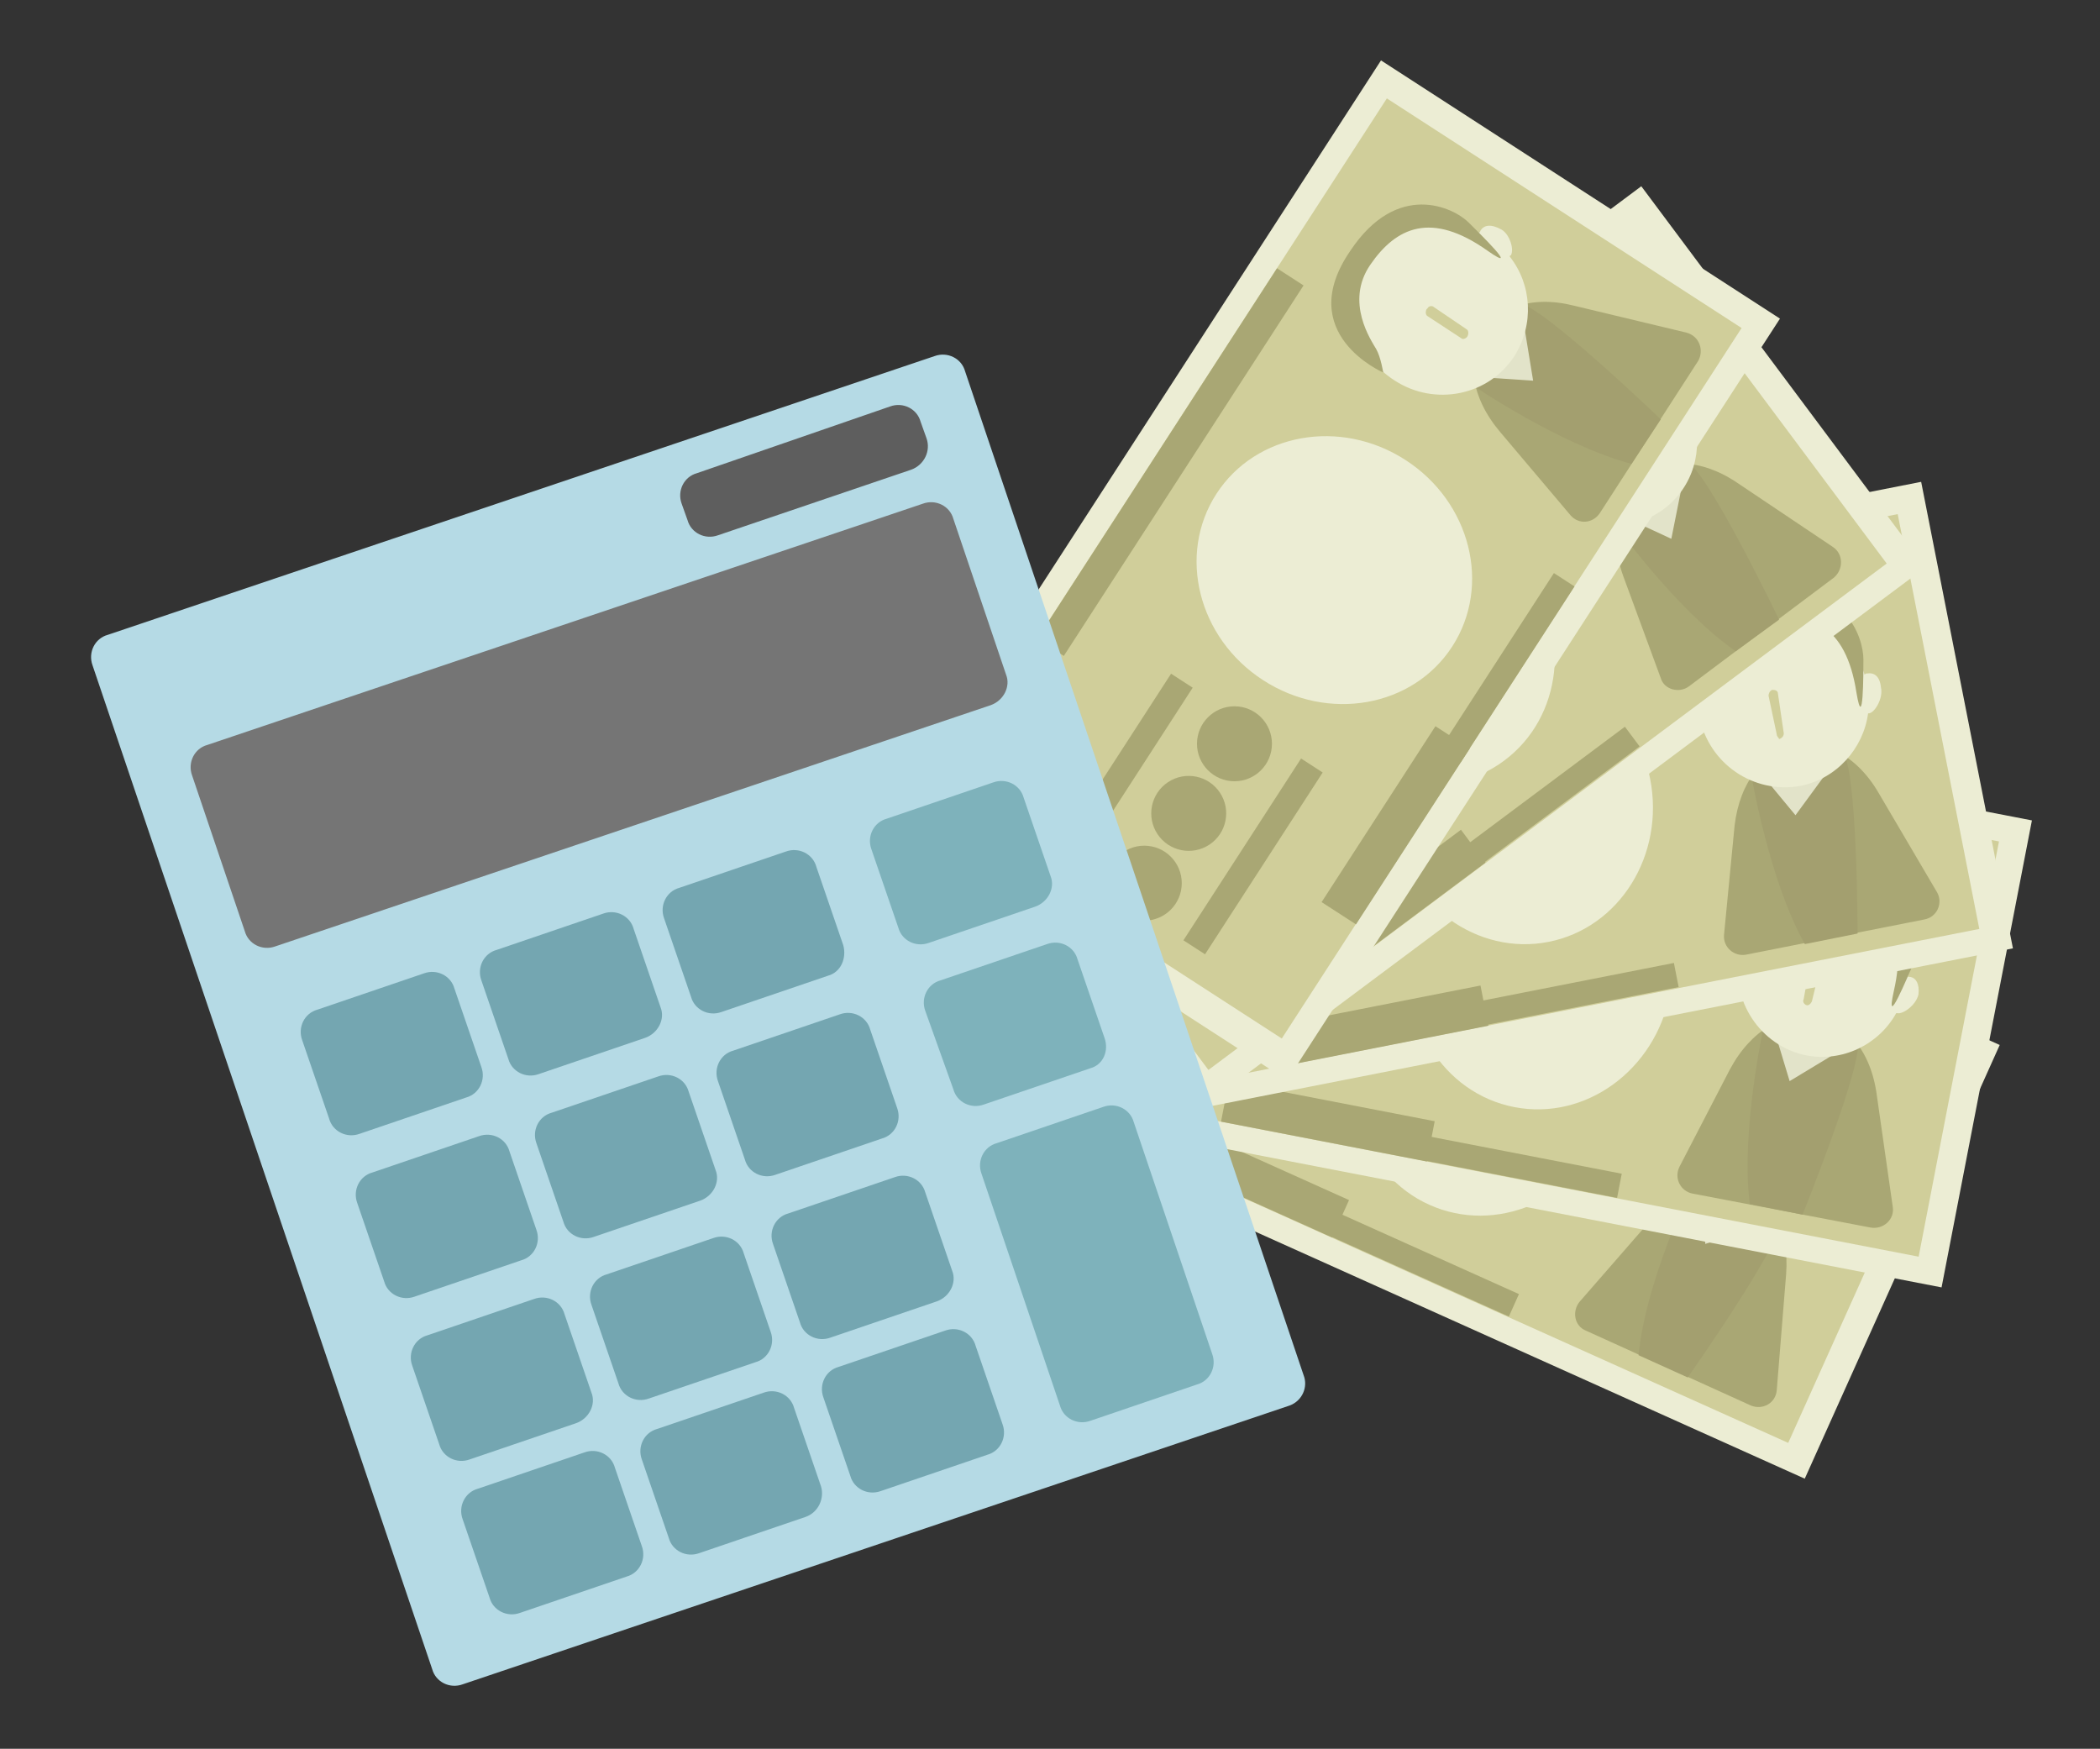 <?xml version="1.0" encoding="utf-8"?>
<!-- Generator: Adobe Illustrator 24.3.0, SVG Export Plug-In . SVG Version: 6.00 Build 0)  -->
<svg version="1.1" id="レイヤー_1" xmlns="http://www.w3.org/2000/svg" xmlns:xlink="http://www.w3.org/1999/xlink" x="0px"
	 y="0px" viewBox="0 0 179.3 149.3" style="enable-background:new 0 0 179.3 149.3;" xml:space="preserve">
<rect x="0" y="0" width="179.3" height="149.3" fill="#333333" stroke="none"/>
<style type="text/css">
	.st0{fill:#ECEDD4;}
	.st1{fill:#D0CE9A;}
	.st2{fill:#A9A774;}
	.st3{fill:#A39F6F;}
	.st4{fill:#E2E3C9;}
	.st5{fill:#B5DAE5;}
	.st6{fill:#757575;}
	.st7{fill:#74A6B1;}
	.st8{fill:#7EB2BB;}
	.st9{fill:#5E5E5E;}
</style>
<g>
	<g>
		<g>
			<g>
				<g>
					<g>
						<g>
							<g>
								<g>
									
										<rect x="106.8" y="53.2" transform="matrix(0.41 -0.912 0.912 0.41 -8.895 170.057)" class="st0" width="40.6" height="77.5"/>
								</g>
							</g>
						</g>
					</g>
					<g>
						<g>
							<g>
								<g>
									
										<rect x="109.1" y="55.8" transform="matrix(0.41 -0.912 0.912 0.41 -8.879 170.165)" class="st1" width="36.1" height="72.3"/>
								</g>
							</g>
						</g>
					</g>
					<g>
						<g>
							
								<ellipse transform="matrix(0.41 -0.912 0.912 0.41 -8.922 170.061)" class="st0" cx="127" cy="91.9" rx="12" ry="11.2"/>
						</g>
					</g>
					<g>
						<path class="st2" d="M152.5,108.8l-0.8,9.9c-0.1,1.1-1.2,1.7-2.2,1.3l-14.1-6.4c-1-0.4-1.2-1.7-0.5-2.5l6.1-7
							C146,98.2,153.1,101.1,152.5,108.8z"/>
					</g>
					<path class="st3" d="M144.5,101.1c0,0-4,8.3-4.6,14.6l4.2,1.9c0,0,8.1-11.5,8-13.5C151.8,102.1,144.5,101.1,144.5,101.1z"/>
					<g>
						<polygon class="st4" points="145.2,101.7 145.6,106.2 150.8,104.5 						"/>
					</g>
					<g>
						<path class="st0" d="M157.6,99.9c-0.1,0-0.1,0-0.2-0.1c1.2-3.6-0.4-7.5-3.9-9.1c-3.7-1.6-8,0-9.7,3.8
							c-1.7,3.7-0.1,8.1,3.6,9.7c2.9,1.3,6.2,0.5,8.3-1.7c0,0,0.1,0,0.1,0.1c0.5,0.2,1.7-0.4,2.1-1.2
							C158.3,100.6,158.1,100.1,157.6,99.9z"/>
					</g>
					<g>
						<path class="st2" d="M144.3,93.4c0,0,1.3-0.4,1.9-0.9c0.6-0.5,3.5-3.3,7-1.6c3.5,1.7,5.3,4.4,2.7,9.7c-1.6,3.3,1.5-1,2.2-1.9
							c1.1-1.5,2.7-6.5-3.9-9.6C146.5,85.4,144.3,93.4,144.3,93.4z"/>
					</g>
					<g>
						<g>
							<path class="st1" d="M148.3,99.6l1.4-3.1c0.1-0.2,0.3-0.3,0.6-0.2l0.1,0.1c0.2,0.1,0.3,0.3,0.2,0.5L149,100
								c-0.1,0.2-0.4,0.3-0.6,0.2l0,0C148.3,100,148.2,99.8,148.3,99.6z"/>
						</g>
					</g>
					<g>
						<g>
							
								<rect x="100.6" y="62.6" transform="matrix(0.41 -0.912 0.912 0.41 3.019 130.893)" class="st2" width="4.3" height="1.1"/>
						</g>
					</g>
					<g>
						<g>
							<path class="st2" d="M105.8,64.5c-0.5,1.1-1.4,1.7-2,1.5c-0.6-0.3-0.7-1.4-0.2-2.4c0.5-1.1,1.4-1.7,2-1.5
								C106.2,62.3,106.3,63.4,105.8,64.5z"/>
						</g>
					</g>
					<g>
						<g>
							<path class="st2" d="M108.1,65.5c-0.5,1.1-1.4,1.7-2,1.5c-0.6-0.3-0.7-1.4-0.2-2.4c0.5-1.1,1.4-1.7,2-1.5
								C108.5,63.4,108.6,64.5,108.1,65.5z"/>
						</g>
					</g>
					<g>
						<g>
							<path class="st2" d="M110.4,66.6c-0.5,1.1-1.4,1.7-2,1.5c-0.6-0.3-0.7-1.4-0.2-2.4c0.5-1.1,1.4-1.7,2-1.5
								C110.8,64.4,110.9,65.5,110.4,66.6z"/>
						</g>
					</g>
					<g>
						<g>
							<path class="st2" d="M112.7,67.6c-0.5,1.1-1.4,1.7-2,1.5c-0.6-0.3-0.7-1.4-0.2-2.4c0.5-1.1,1.4-1.7,2-1.5
								C113.1,65.4,113.2,66.5,112.7,67.6z"/>
						</g>
					</g>
					<g>
						<g>
							
								<ellipse transform="matrix(1 -4.968903e-03 4.968903e-03 1 -0.396 0.489)" class="st2" cx="98.2" cy="79.9" rx="3.2" ry="3.2"/>
						</g>
					</g>
					<g>
						<g>
							
								<ellipse transform="matrix(0.917 -0.399 0.399 0.917 -24.315 48.531)" class="st2" cx="104.6" cy="82.8" rx="3.2" ry="3.2"/>
						</g>
					</g>
					<g>
						<g>
							
								<ellipse transform="matrix(0.969 -0.246 0.246 0.969 -17.656 29.945)" class="st2" cx="111.1" cy="85.7" rx="3.2" ry="3.2"/>
						</g>
					</g>
					<g>
						<g>
							
								<rect x="106.2" y="67.5" transform="matrix(0.41 -0.912 0.912 0.41 -6.675 143.095)" class="st2" width="2.2" height="18.5"/>
						</g>
					</g>
					<g>
						<g>
							
								<rect x="100.8" y="79.6" transform="matrix(0.41 -0.912 0.912 0.41 -20.922 145.265)" class="st2" width="2.2" height="18.5"/>
						</g>
					</g>
					<g>
						<g>
							
								<rect x="104.6" y="91.5" transform="matrix(0.41 -0.912 0.912 0.41 -28.912 156.19)" class="st2" width="3.5" height="17.9"/>
						</g>
					</g>
					<g>
						<g>
							
								<rect x="132.7" y="57.9" transform="matrix(0.41 -0.912 0.912 0.41 9.028 167.465)" class="st2" width="2.7" height="37.7"/>
						</g>
					</g>
					<g>
						<g>
							
								<rect x="120.1" y="98.9" transform="matrix(0.41 -0.912 0.912 0.41 -26.934 174.042)" class="st2" width="2.1" height="17.9"/>
						</g>
					</g>
				</g>
				<g>
					<g>
						<g>
							<g>
								<g>
									
										<rect x="111.3" y="43.9" transform="matrix(0.19 -0.982 0.982 0.19 25.411 196.142)" class="st0" width="40.6" height="77.5"/>
								</g>
							</g>
						</g>
					</g>
					<g>
						<g>
							
								<rect x="113.6" y="46.6" transform="matrix(0.19 -0.982 0.982 0.19 25.472 196.253)" class="st1" width="36.1" height="72.3"/>
						</g>
					</g>
					<g>
						<g>
							
								<ellipse transform="matrix(0.19 -0.982 0.982 0.19 25.382 196.156)" class="st0" cx="131.5" cy="82.7" rx="12" ry="11.2"/>
						</g>
					</g>
					<g>
						<path class="st2" d="M160.2,93.2l1.4,9.8c0.2,1.1-0.8,2-1.9,1.8l-15.2-2.9c-1-0.2-1.6-1.3-1.1-2.3l4.3-8.3
							C151.4,84.4,159,85.6,160.2,93.2z"/>
					</g>
					<path class="st3" d="M150.6,87.6c0,0-2,9-1.2,15.2l4.5,0.9c0,0,5.3-13.1,4.7-14.9C158,86.9,150.6,87.6,150.6,87.6z"/>
					<g>
						<polygon class="st4" points="151.5,88 152.8,92.3 157.6,89.4 						"/>
					</g>
					<g>
						<path class="st0" d="M163.1,83.4c-0.1,0-0.1,0-0.2,0c0.4-3.7-2.1-7.2-5.8-7.9c-3.9-0.8-7.8,1.9-8.6,5.9
							c-0.8,4,1.8,7.9,5.7,8.7c3.1,0.6,6.2-0.9,7.7-3.6c0,0,0.1,0,0.1,0c0.5,0.1,1.6-0.7,1.8-1.6C163.9,84,163.6,83.5,163.1,83.4z"
							/>
					</g>
					<g>
						<path class="st2" d="M148.7,80.2c0,0,1.1-0.7,1.6-1.3c0.5-0.7,2.7-4,6.5-3.1c3.8,0.9,6.2,3.1,4.9,8.8
							c-0.8,3.6,1.2-1.3,1.7-2.4c0.7-1.7,1.1-7-6-8.5C149,71.8,148.7,80.2,148.7,80.2z"/>
					</g>
					<g>
						<g>
							<path class="st1" d="M154,85.3l0.6-3.3c0-0.2,0.3-0.4,0.5-0.3l0.1,0c0.2,0.1,0.3,0.3,0.3,0.5l-0.8,3.3
								c-0.1,0.2-0.3,0.4-0.5,0.3l0,0C154,85.7,153.9,85.5,154,85.3z"/>
						</g>
					</g>
					<g>
						<g>
							
								<rect x="99.1" y="59.7" transform="matrix(0.19 -0.982 0.982 0.19 22.889 148.221)" class="st2" width="4.3" height="1.1"/>
						</g>
					</g>
					<g>
						<g>
							<path class="st2" d="M104.5,60.9c-0.2,1.2-0.9,2-1.6,1.9c-0.6-0.1-1-1.2-0.7-2.3c0.2-1.2,0.9-2,1.6-1.9
								C104.4,58.7,104.7,59.7,104.5,60.9z"/>
						</g>
					</g>
					<g>
						<g>
							<path class="st2" d="M107.1,61.4c-0.2,1.2-0.9,2-1.6,1.9c-0.6-0.1-1-1.2-0.7-2.3c0.2-1.2,0.9-2,1.6-1.9
								C107,59.2,107.3,60.2,107.1,61.4z"/>
						</g>
					</g>
					<g>
						<g>
							<path class="st2" d="M109.5,61.8c-0.2,1.2-0.9,2-1.6,1.9c-0.6-0.1-1-1.2-0.7-2.3c0.2-1.2,0.9-2,1.6-1.9
								C109.4,59.6,109.8,60.7,109.5,61.8z"/>
						</g>
					</g>
					<g>
						<g>
							<path class="st2" d="M112,62.3c-0.2,1.2-0.9,2-1.6,1.9c-0.6-0.1-1-1.2-0.7-2.3c0.2-1.2,0.9-2,1.6-1.9
								C111.9,60.1,112.2,61.2,112,62.3z"/>
						</g>
					</g>
					<g>
						<g>
							
								<ellipse transform="matrix(0.651 -0.759 0.759 0.651 -23.782 103.445)" class="st2" cx="100.6" cy="77.6" rx="3.2" ry="3.2"/>
						</g>
					</g>
					<g>
						<g>
							<circle class="st2" cx="107.6" cy="78.9" r="3.2"/>
						</g>
					</g>
					<g>
						<g>
							
								<ellipse transform="matrix(0.515 -0.857 0.857 0.515 -13.223 137.226)" class="st2" cx="114.6" cy="80.3" rx="3.2" ry="3.2"/>
						</g>
					</g>
					<g>
						<g>
							
								<rect x="107.7" y="63.2" transform="matrix(0.19 -0.982 0.982 0.19 17.082 165.542)" class="st2" width="2.2" height="18.5"/>
						</g>
					</g>
					<g>
						<g>
							
								<rect x="105.2" y="76.2" transform="matrix(0.19 -0.982 0.982 0.19 2.249 173.626)" class="st2" width="2.2" height="18.5"/>
						</g>
					</g>
					<g>
						<g>
							
								<rect x="111.6" y="86.8" transform="matrix(0.19 -0.982 0.982 0.19 -2.189 188.86)" class="st2" width="3.5" height="17.9"/>
						</g>
					</g>
					<g>
						<g>
							
								<rect x="133.5" y="47.5" transform="matrix(0.19 -0.982 0.982 0.19 44.127 186.122)" class="st2" width="2.7" height="37.7"/>
						</g>
					</g>
					<g>
						<g>
							
								<rect x="128.4" y="90.6" transform="matrix(0.19 -0.982 0.982 0.19 7.125 207.742)" class="st2" width="2.1" height="17.9"/>
						</g>
					</g>
				</g>
				<g>
					<g>
						<g>
							<g>
								<g>
									
										<rect x="91.2" y="48.3" transform="matrix(0.981 -0.193 0.193 0.981 -10.786 26.314)" class="st0" width="77.5" height="40.6"/>
								</g>
							</g>
						</g>
					</g>
					<g>
						<g>
							
								<rect x="93.9" y="50.6" transform="matrix(0.981 -0.193 0.193 0.981 -10.78 26.333)" class="st1" width="72.3" height="36.1"/>
						</g>
					</g>
					<g>
						<g>
							
								<ellipse transform="matrix(0.981 -0.193 0.193 0.981 -10.79 26.316)" class="st0" cx="129.9" cy="68.7" rx="11.2" ry="12"/>
						</g>
					</g>
					<g>
						<path class="st2" d="M160.4,67.7l5,8.5c0.5,0.9,0,2.1-1.1,2.3l-15.2,3c-1,0.2-2-0.6-1.9-1.7l0.9-9.3
							C149,62.8,156.5,61,160.4,67.7z"/>
					</g>
					<path class="st3" d="M149.5,66c0,0,1.5,9.1,4.6,14.6l4.5-0.9c0,0,0-14.1-1.3-15.6C156,62.6,149.5,66,149.5,66z"/>
					<g>
						<polygon class="st4" points="150.4,66.1 153.3,69.6 156.6,65.1 						"/>
					</g>
					<g>
						<path class="st0" d="M159.4,57.5c-0.1,0-0.1,0-0.2,0.1c-1.1-3.6-4.7-5.9-8.4-5.1c-3.9,0.8-6.5,4.7-5.7,8.7
							c0.8,4,4.6,6.6,8.6,5.9c3.1-0.6,5.4-3.2,5.8-6.2c0,0,0.1,0,0.1,0c0.5-0.1,1.2-1.3,1-2.2C160.5,57.7,160,57.4,159.4,57.5z"/>
					</g>
					<g>
						<path class="st2" d="M144.9,59.9c0,0,0.8-1,1-1.8c0.2-0.8,1-4.7,4.8-5.3c3.8-0.6,6.9,0.5,7.8,6.3c0.6,3.6,0.6-1.7,0.6-2.8
							c0-1.9-1.6-6.9-8.7-5.6C142,52.1,144.9,59.9,144.9,59.9z"/>
					</g>
					<g>
						<g>
							<path class="st1" d="M151.7,62.7l-0.7-3.3c0-0.2,0.1-0.4,0.3-0.5l0.1,0c0.2,0,0.4,0.1,0.4,0.3l0.5,3.4c0,0.2-0.1,0.4-0.4,0.5
								l0,0C151.9,63,151.7,62.9,151.7,62.7z"/>
						</g>
					</g>
					<g>
						<g>
							
								<rect x="92.9" y="57.1" transform="matrix(0.981 -0.193 0.193 0.981 -9.655 19.108)" class="st2" width="1.1" height="4.3"/>
						</g>
					</g>
					<g>
						<g>
							
								<ellipse transform="matrix(0.981 -0.193 0.193 0.981 -9.535 19.506)" class="st2" cx="95.6" cy="58.8" rx="1.2" ry="2.2"/>
						</g>
					</g>
					<g>
						<g>
							<path class="st2" d="M99.3,58.1c0.2,1.2-0.1,2.2-0.7,2.3c-0.6,0.1-1.3-0.7-1.6-1.9c-0.2-1.2,0.1-2.2,0.7-2.3
								C98.3,56.1,99,56.9,99.3,58.1z"/>
						</g>
					</g>
					<g>
						<g>
							
								<ellipse transform="matrix(0.981 -0.193 0.193 0.981 -9.252 20.453)" class="st2" cx="100.6" cy="57.8" rx="1.2" ry="2.2"/>
						</g>
					</g>
					<g>
						<g>
							<path class="st2" d="M104.2,57.1c0.2,1.2-0.1,2.2-0.7,2.3c-0.6,0.1-1.3-0.7-1.6-1.9c-0.2-1.2,0.1-2.2,0.7-2.3
								C103.2,55.1,104,55.9,104.2,57.1z"/>
						</g>
					</g>
					<g>
						<g>
							<circle class="st2" cx="99.4" cy="75.5" r="3.2"/>
						</g>
					</g>
					<g>
						<g>
							
								<ellipse transform="matrix(0.983 -0.182 0.182 0.983 -11.751 20.656)" class="st2" cx="106.3" cy="74.2" rx="3.2" ry="3.2"/>
						</g>
					</g>
					<g>
						<g>
							
								<ellipse transform="matrix(0.926 -0.378 0.378 0.926 -19.105 48.276)" class="st2" cx="113.4" cy="72.8" rx="3.2" ry="3.2"/>
						</g>
					</g>
					<g>
						<g>
							
								<rect x="95.8" y="66.5" transform="matrix(0.981 -0.193 0.193 0.981 -11.063 21.501)" class="st2" width="18.5" height="2.2"/>
						</g>
					</g>
					<g>
						<g>
							
								<rect x="98.4" y="79.6" transform="matrix(0.981 -0.193 0.193 0.981 -13.523 22.237)" class="st2" width="18.5" height="2.2"/>
						</g>
					</g>
					<g>
						<g>
							
								<rect x="109" y="85.9" transform="matrix(0.981 -0.193 0.193 0.981 -14.662 24.363)" class="st2" width="17.9" height="3.5"/>
						</g>
					</g>
					<g>
						<g>
							
								<rect x="108" y="50.9" transform="matrix(0.981 -0.193 0.193 0.981 -7.687 25.412)" class="st2" width="37.7" height="2.7"/>
						</g>
					</g>
					<g>
						<g>
							
								<rect x="125.4" y="84" transform="matrix(0.981 -0.193 0.193 0.981 -13.87 27.465)" class="st2" width="17.9" height="2.1"/>
						</g>
					</g>
				</g>
				<g>
					<g>
						<g>
							<g>
								<g>
									
										<rect x="82.5" y="35" transform="matrix(0.801 -0.598 0.598 0.801 -8.955 83.546)" class="st0" width="77.5" height="40.6"/>
								</g>
							</g>
						</g>
					</g>
					<g>
						<g>
							
								<rect x="85.2" y="37.2" transform="matrix(0.801 -0.598 0.598 0.801 -8.903 83.582)" class="st1" width="72.3" height="36.1"/>
						</g>
					</g>
					<g>
						<g>
							
								<ellipse transform="matrix(0.801 -0.598 0.598 0.801 -8.964 83.559)" class="st0" cx="121.3" cy="55.3" rx="11.2" ry="12"/>
						</g>
					</g>
					<g>
						<path class="st2" d="M148.3,41.2l8.2,5.5c0.9,0.6,0.9,1.9,0.1,2.6l-12.4,9.3c-0.8,0.6-2.1,0.3-2.4-0.7l-3.2-8.7
							C135.9,41.7,141.9,36.9,148.3,41.2z"/>
					</g>
					<path class="st3" d="M137.7,44.5c0,0,5.3,7.5,10.5,11.1l3.7-2.7c0,0-6.1-12.7-7.9-13.5C142.2,38.5,137.7,44.5,137.7,44.5z"/>
					<g>
						<polygon class="st4" points="138.6,44.1 142.7,46 143.8,40.5 						"/>
					</g>
					<g>
						<path class="st0" d="M143,32.4c-0.1,0-0.1,0.1-0.1,0.2c-2.5-2.8-6.8-3.3-9.8-1c-3.2,2.4-3.8,7-1.4,10.3s7,4,10.3,1.6
							c2.6-1.9,3.5-5.2,2.5-8.1c0,0,0.1,0,0.1-0.1c0.4-0.3,0.5-1.7,0-2.4C144,32.2,143.4,32.1,143,32.4z"/>
					</g>
					<g>
						<path class="st2" d="M131,40.9c0,0,0.3-1.3,0.1-2.1c-0.2-0.8-1.1-4.7,2-6.9c3.2-2.2,6.4-2.5,9.8,2.3c2.1,3-0.2-1.8-0.7-2.8
							c-0.8-1.7-4.4-5.5-10.3-1.3C125,35.1,131,40.9,131,40.9z"/>
					</g>
					<g>
						<g>
							<path class="st1" d="M138.3,40.4l-2-2.7c-0.1-0.2-0.1-0.4,0.1-0.6l0.1-0.1c0.2-0.1,0.4-0.1,0.5,0.1l1.9,2.8
								c0.1,0.2,0.1,0.5-0.1,0.6l0,0C138.6,40.6,138.4,40.6,138.3,40.4z"/>
						</g>
					</g>
					<g>
						<g>
							
								<rect x="83.7" y="60.4" transform="matrix(0.801 -0.598 0.598 0.801 -20.682 62.869)" class="st2" width="1.1" height="4.3"/>
						</g>
					</g>
					<g>
						<g>
							
								<ellipse transform="matrix(0.801 -0.598 0.598 0.801 -19.568 63.645)" class="st2" cx="86" cy="61.3" rx="1.2" ry="2.2"/>
						</g>
					</g>
					<g>
						<g>
							<path class="st2" d="M89,59c0.7,1,0.9,2,0.3,2.4c-0.5,0.4-1.5-0.1-2.2-1c-0.7-1-0.9-2-0.3-2.4C87.3,57.6,88.3,58.1,89,59z"/>
						</g>
					</g>
					<g>
						<g>
							
								<ellipse transform="matrix(0.801 -0.598 0.598 0.801 -16.925 65.486)" class="st2" cx="90.1" cy="58.2" rx="1.2" ry="2.2"/>
						</g>
					</g>
					<g>
						<g>
							<path class="st2" d="M93,56c0.7,1,0.9,2,0.3,2.4c-0.5,0.4-1.5-0.1-2.2-1c-0.7-1-0.9-2-0.3-2.4C91.3,54.6,92.3,55.1,93,56z"/>
						</g>
					</g>
					<g>
						<g>
							<circle class="st2" cx="96.7" cy="74.7" r="3.2"/>
						</g>
					</g>
					<g>
						<g>
							<circle class="st2" cx="102.4" cy="70.5" r="3.2"/>
						</g>
					</g>
					<g>
						<g>
							
								<ellipse transform="matrix(0.979 -0.202 0.202 0.979 -11.141 23.206)" class="st2" cx="108.1" cy="66.2" rx="3.2" ry="3.2"/>
						</g>
					</g>
					<g>
						<g>
							
								<rect x="89.1" y="64" transform="matrix(0.801 -0.598 0.598 0.801 -19.42 71.829)" class="st2" width="18.5" height="2.2"/>
						</g>
					</g>
					<g>
						<g>
							
								<rect x="97.1" y="74.7" transform="matrix(0.801 -0.598 0.598 0.801 -24.204 78.695)" class="st2" width="18.5" height="2.2"/>
						</g>
					</g>
					<g>
						<g>
							
								<rect x="109.7" y="75.8" transform="matrix(0.801 -0.598 0.598 0.801 -22.798 86.429)" class="st2" width="17.9" height="3.5"/>
						</g>
					</g>
					<g>
						<g>
							
								<rect x="92.5" y="40.5" transform="matrix(0.801 -0.598 0.598 0.801 -2.879 74.963)" class="st2" width="37.7" height="2.7"/>
						</g>
					</g>
					<g>
						<g>
							
								<rect x="123.3" y="67.1" transform="matrix(0.801 -0.598 0.598 0.801 -14.491 92.734)" class="st2" width="17.9" height="2.1"/>
						</g>
					</g>
				</g>
				<g>
					<g>
						<g>
							
								<rect x="75.2" y="28.4" transform="matrix(0.543 -0.839 0.839 0.543 11.168 117.851)" class="st0" width="77.5" height="40.6"/>
						</g>
					</g>
					<g>
						<g>
							<g>
								<g>
									
										<rect x="77.9" y="30.5" transform="matrix(0.543 -0.839 0.839 0.543 11.263 117.858)" class="st1" width="72.3" height="36.1"/>
								</g>
							</g>
						</g>
					</g>
					<g>
						<g>
							
								<ellipse transform="matrix(0.543 -0.839 0.839 0.543 11.167 117.876)" class="st0" cx="114" cy="48.7" rx="11.2" ry="12"/>
						</g>
					</g>
					<g>
						<path class="st2" d="M134.4,26.1l9.6,2.3c1.1,0.3,1.5,1.5,1,2.4l-8.4,13c-0.6,0.9-1.8,1-2.5,0.2l-6-7.1
							C123,30.9,126.9,24.2,134.4,26.1z"/>
					</g>
					<path class="st3" d="M125.6,32.8c0,0,7.6,5.2,13.7,6.8l2.5-3.8c0,0-10.2-9.8-12.1-9.9C127.8,25.7,125.6,32.8,125.6,32.8z"/>
					<g>
						<polygon class="st4" points="126.4,32.2 130.9,32.5 130,27 						"/>
					</g>
					<g>
						<path class="st0" d="M126.4,19.7c0,0.1-0.1,0.1-0.1,0.2c-3.3-1.7-7.5-0.7-9.5,2.5c-2.2,3.4-1.2,7.9,2.3,10.1
							c3.4,2.2,8,1.3,10.2-2.1c1.7-2.7,1.5-6.1-0.4-8.5c0,0,0-0.1,0.1-0.1c0.3-0.5-0.1-1.8-0.8-2.2
							C127.3,19.1,126.7,19.2,126.4,19.7z"/>
					</g>
					<g>
						<path class="st2" d="M118.1,31.8c0,0-0.2-1.3-0.6-2c-0.4-0.7-2.7-4-0.5-7.2c2.2-3.2,5.2-4.6,10-1.2c3,2.1-0.8-1.6-1.6-2.4
							c-1.3-1.3-6.1-3.6-10.1,2.4C110.4,28.5,118.1,31.8,118.1,31.8z"/>
					</g>
					<g>
						<g>
							<path class="st1" d="M124.8,28.9l-2.9-1.9c-0.2-0.1-0.2-0.4-0.1-0.6l0.1-0.1c0.1-0.2,0.4-0.2,0.5-0.1l2.8,1.9
								c0.2,0.1,0.2,0.4,0.1,0.6l0,0C125.2,28.9,124.9,29,124.8,28.9z"/>
						</g>
					</g>
					<g>
						<g>
							
								<rect x="81.3" y="66.2" transform="matrix(0.543 -0.839 0.839 0.543 -20.038 99.861)" class="st2" width="1.1" height="4.3"/>
						</g>
					</g>
					<g>
						<g>
							
								<ellipse transform="matrix(0.543 -0.839 0.839 0.543 -17.986 100.019)" class="st2" cx="83" cy="66.5" rx="1.2" ry="2.2"/>
						</g>
					</g>
					<g>
						<g>
							
								<ellipse transform="matrix(0.543 -0.839 0.839 0.543 -15.505 100.209)" class="st2" cx="84.4" cy="64.4" rx="1.2" ry="2.2"/>
						</g>
					</g>
					<g>
						<g>
							<path class="st2" d="M86.4,61.3c1,0.6,1.5,1.6,1.2,2.2c-0.4,0.5-1.4,0.5-2.4-0.2c-1-0.6-1.5-1.6-1.2-2.2
								C84.3,60.5,85.4,60.6,86.4,61.3z"/>
						</g>
					</g>
					<g>
						<g>
							<path class="st2" d="M87.7,59.2c1,0.6,1.5,1.6,1.2,2.2c-0.4,0.5-1.4,0.5-2.4-0.2c-1-0.6-1.5-1.6-1.2-2.2
								C85.6,58.4,86.7,58.5,87.7,59.2z"/>
						</g>
					</g>
					<g>
						<g>
							<circle class="st2" cx="97.7" cy="75.4" r="3.2"/>
						</g>
					</g>
					<g>
						<g>
							
								<ellipse transform="matrix(0.833 -0.553 0.553 0.833 -21.489 67.679)" class="st2" cx="101.5" cy="69.5" rx="3.2" ry="3.2"/>
						</g>
					</g>
					<g>
						<g>
							<circle class="st2" cx="105.4" cy="63.5" r="3.2"/>
						</g>
					</g>
					<g>
						<g>
							
								<rect x="86.7" y="64.8" transform="matrix(0.543 -0.839 0.839 0.543 -11.503 110.594)" class="st2" width="18.5" height="2.2"/>
						</g>
					</g>
					<g>
						<g>
							
								<rect x="97.8" y="72" transform="matrix(0.543 -0.839 0.839 0.543 -12.472 123.237)" class="st2" width="18.5" height="2.2"/>
						</g>
					</g>
					<g>
						<g>
							
								<rect x="110.3" y="68.7" transform="matrix(0.543 -0.839 0.839 0.543 -4.693 132.255)" class="st2" width="17.9" height="3.5"/>
						</g>
					</g>
					<g>
						<g>
							
								<rect x="81.2" y="38.1" transform="matrix(0.543 -0.839 0.839 0.543 12.505 101.973)" class="st2" width="37.7" height="2.7"/>
						</g>
					</g>
					<g>
						<g>
							
								<rect x="119.8" y="55.9" transform="matrix(0.543 -0.839 0.839 0.543 11.002 134.104)" class="st2" width="17.9" height="2.1"/>
						</g>
					</g>
				</g>
			</g>
		</g>
	</g>
	<g>
		<path class="st5" d="M110.1,120l-70.6,23.8c-1.1,0.4-2.3-0.2-2.6-1.3L7.9,56.8c-0.4-1.1,0.2-2.3,1.3-2.6l70.6-23.8
			c1.1-0.4,2.3,0.2,2.6,1.3l28.9,85.7C111.7,118.4,111.2,119.6,110.1,120z"/>
		<path class="st6" d="M84.6,60.2L23.5,80.8c-1.1,0.4-2.3-0.2-2.6-1.3l-4.5-13.3c-0.4-1.1,0.2-2.3,1.3-2.6L78.8,43
			c1.1-0.4,2.3,0.2,2.6,1.3l4.5,13.3C86.3,58.6,85.7,59.8,84.6,60.2z"/>
		<path class="st7" d="M39.8,93.7l-9.1,3.1c-1.1,0.4-2.3-0.2-2.6-1.3l-2.3-6.7c-0.4-1.1,0.2-2.3,1.3-2.6l9.1-3.1
			c1.1-0.4,2.3,0.2,2.6,1.3l2.3,6.7C41.5,92.2,40.9,93.4,39.8,93.7z"/>
		<path class="st7" d="M55.1,88.6L46,91.7c-1.1,0.4-2.3-0.2-2.6-1.3l-2.3-6.7c-0.4-1.1,0.2-2.3,1.3-2.6l9.1-3.1
			c1.1-0.4,2.3,0.2,2.6,1.3l2.3,6.7C56.8,87,56.2,88.2,55.1,88.6z"/>
		<path class="st7" d="M44.5,107.6l-9.1,3.1c-1.1,0.4-2.3-0.2-2.6-1.3l-2.3-6.7c-0.4-1.1,0.2-2.3,1.3-2.6l9.1-3.1
			c1.1-0.4,2.3,0.2,2.6,1.3l2.3,6.7C46.2,106.1,45.6,107.3,44.5,107.6z"/>
		<path class="st7" d="M59.8,102.5l-9.1,3.1c-1.1,0.4-2.3-0.2-2.6-1.3l-2.3-6.7c-0.4-1.1,0.2-2.3,1.3-2.6l9.1-3.1
			c1.1-0.4,2.3,0.2,2.6,1.3l2.3,6.7C61.5,100.9,60.9,102.1,59.8,102.5z"/>
		<path class="st7" d="M49.2,121.5l-9.1,3.1c-1.1,0.4-2.3-0.2-2.6-1.3l-2.3-6.7c-0.4-1.1,0.2-2.3,1.3-2.6l9.1-3.1
			c1.1-0.4,2.3,0.2,2.6,1.3l2.3,6.7C50.9,119.9,50.3,121.1,49.2,121.5z"/>
		<path class="st7" d="M64.5,116.3l-9.1,3.1c-1.1,0.4-2.3-0.2-2.6-1.3l-2.3-6.7c-0.4-1.1,0.2-2.3,1.3-2.6l9.1-3.1
			c1.1-0.4,2.3,0.2,2.6,1.3l2.3,6.7C66.2,114.8,65.6,116,64.5,116.3z"/>
		<path class="st7" d="M70.7,83.3l-9.1,3.1c-1.1,0.4-2.3-0.2-2.6-1.3l-2.3-6.7c-0.4-1.1,0.2-2.3,1.3-2.6l9.1-3.1
			c1.1-0.4,2.3,0.2,2.6,1.3l2.3,6.7C72.3,81.8,71.8,83,70.7,83.3z"/>
		<path class="st7" d="M75.3,97.2l-9.1,3.1c-1.1,0.4-2.3-0.2-2.6-1.3l-2.3-6.7c-0.4-1.1,0.2-2.3,1.3-2.6l9.1-3.1
			c1.1-0.4,2.3,0.2,2.6,1.3l2.3,6.7C77,95.7,76.4,96.9,75.3,97.2z"/>
		<path class="st8" d="M88.4,77.4l-9.1,3.1c-1.1,0.4-2.3-0.2-2.6-1.3l-2.3-6.7c-0.4-1.1,0.2-2.3,1.3-2.6l9.1-3.1
			c1.1-0.4,2.3,0.2,2.6,1.3l2.3,6.7C90.1,75.8,89.5,77,88.4,77.4z"/>
		<path class="st8" d="M93.1,91.2l-9.1,3.1c-1.1,0.4-2.3-0.2-2.6-1.3L79,86.3c-0.4-1.1,0.2-2.3,1.3-2.6l9.1-3.1
			c1.1-0.4,2.3,0.2,2.6,1.3l2.3,6.7C94.7,89.7,94.2,90.9,93.1,91.2z"/>
		<path class="st8" d="M102.2,118.2l-9.1,3.1c-1.1,0.4-2.3-0.2-2.6-1.3l-6.7-19.8c-0.4-1.1,0.2-2.3,1.3-2.6l9.1-3.1
			c1.1-0.4,2.3,0.2,2.6,1.3l6.7,19.8C103.9,116.7,103.3,117.9,102.2,118.2z"/>
		<path class="st7" d="M80,111.1l-9.1,3.1c-1.1,0.4-2.3-0.2-2.6-1.3l-2.3-6.7c-0.4-1.1,0.2-2.3,1.3-2.6l9.1-3.1
			c1.1-0.4,2.3,0.2,2.6,1.3l2.3,6.7C81.7,109.5,81.1,110.7,80,111.1z"/>
		<path class="st7" d="M53.5,134.6l-9.1,3.1c-1.1,0.4-2.3-0.2-2.6-1.3l-2.3-6.7c-0.4-1.1,0.2-2.3,1.3-2.6l9.1-3.1
			c1.1-0.4,2.3,0.2,2.6,1.3l2.3,6.7C55.2,133.1,54.6,134.3,53.5,134.6z"/>
		<path class="st7" d="M68.8,129.5l-9.1,3.1c-1.1,0.4-2.3-0.2-2.6-1.3l-2.3-6.7c-0.4-1.1,0.2-2.3,1.3-2.6l9.1-3.1
			c1.1-0.4,2.3,0.2,2.6,1.3l2.3,6.7C70.4,127.9,69.9,129.1,68.8,129.5z"/>
		<path class="st7" d="M84.3,124.2l-9.1,3.1c-1.1,0.4-2.3-0.2-2.6-1.3l-2.3-6.7c-0.4-1.1,0.2-2.3,1.3-2.6l9.1-3.1
			c1.1-0.4,2.3,0.2,2.6,1.3l2.3,6.7C86,122.7,85.4,123.9,84.3,124.2z"/>
		<path class="st9" d="M77.8,40.1l-16.5,5.6c-1.1,0.4-2.3-0.2-2.6-1.3l-0.5-1.4c-0.4-1.1,0.2-2.3,1.3-2.6L76,34.7
			c1.1-0.4,2.3,0.2,2.6,1.3l0.5,1.4C79.5,38.5,78.9,39.7,77.8,40.1z"/>
	</g>
</g>
</svg>
